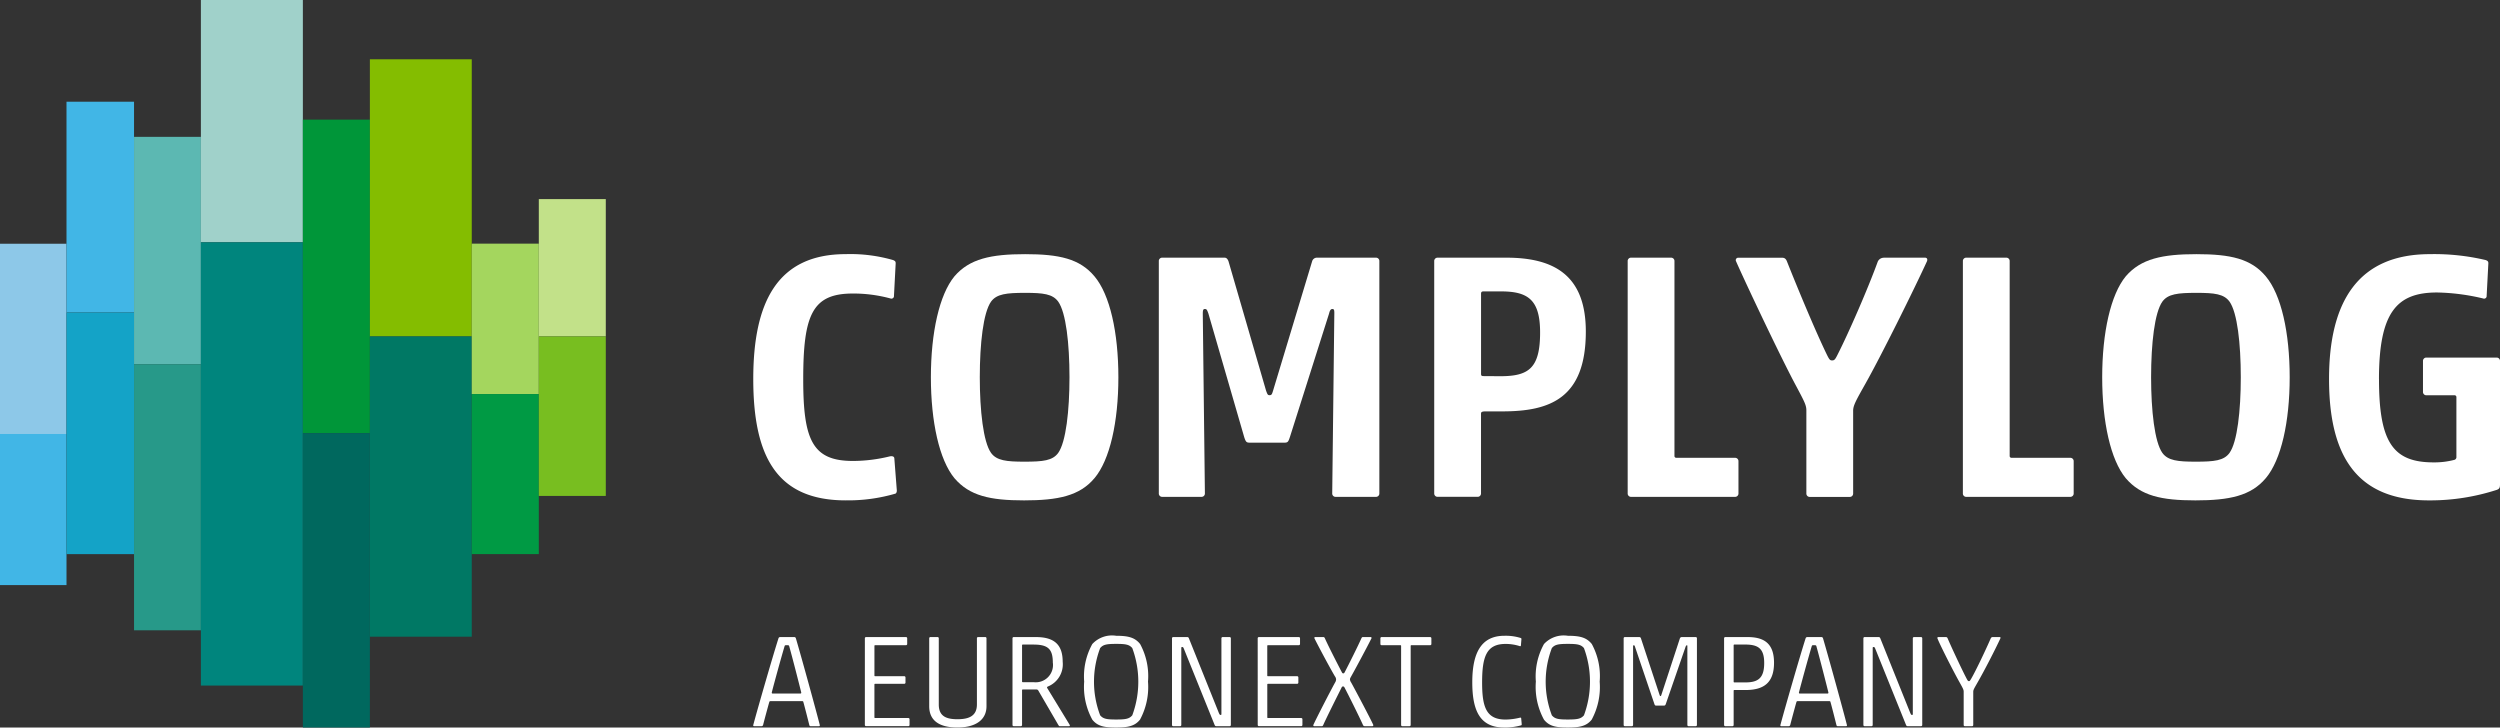 <svg id="Group_10143" data-name="Group 10143" xmlns="http://www.w3.org/2000/svg" xmlns:xlink="http://www.w3.org/1999/xlink" width="206.182" height="60" viewBox="0 0 206.182 60">
  <rect x="0" y="0" width="206.182" height="60" fill="#333333" stroke="none"/>
  <defs>
    <clipPath id="clip-path">
      <rect id="Rectangle_18" data-name="Rectangle 18" width="206.182" height="60" fill="none"/>
    </clipPath>
  </defs>
  <g id="Group_1" data-name="Group 1" clip-path="url(#clip-path)">
    <path id="Path_1" data-name="Path 1" d="M512.3,190.586c-5.657,0-7.629-3.568-7.629-10.008,0-6.324,1.973-10.3,7.629-10.3a12.709,12.709,0,0,1,3.916.493c.116.058.2.087.2.261l-.145,2.756a.214.214,0,0,1-.29.145,11.677,11.677,0,0,0-3.1-.406c-3.336,0-4.09,1.74-4.09,7.078,0,4.99.754,6.73,4.09,6.73a12.822,12.822,0,0,0,3.046-.377c.145-.029.348-.029.377.145l.2,2.582c.029.174-.029.319-.116.348a13.911,13.911,0,0,1-4.09.551" transform="translate(-442.547 -149.319)" fill="#fff"/>
    <path id="Path_2" data-name="Path 2" d="M637.17,188.76c-1.218,1.45-2.988,1.828-5.8,1.828s-4.5-.377-5.744-1.828c-1.247-1.508-1.944-4.641-1.944-8.326s.7-6.817,1.944-8.326c1.247-1.45,3.017-1.827,5.831-1.827s4.5.377,5.715,1.827c1.276,1.509,1.973,4.642,1.973,8.326s-.7,6.817-1.973,8.326m-8.529-2.089c.464.638,1.276.725,2.756.725,1.538,0,2.321-.087,2.785-.725.638-.9.928-3.481.928-6.237,0-2.785-.29-5.338-.928-6.237-.464-.638-1.247-.725-2.727-.725-1.537,0-2.35.087-2.814.725-.638.9-.928,3.452-.928,6.237,0,2.756.29,5.338.928,6.237" transform="translate(-546.909 -149.32)" fill="#fff"/>
    <path id="Path_3" data-name="Path 3" d="M789.04,172.927a.409.409,0,0,1,.377-.29h4.874a.274.274,0,0,1,.29.29v19.146a.274.274,0,0,1-.29.29h-3.307a.274.274,0,0,1-.29-.29l.174-14.853c0-.29-.029-.348-.174-.348-.116,0-.2.116-.261.377l-3.22,10.153c-.145.435-.174.493-.493.493h-2.727c-.348,0-.406,0-.551-.435l-2.959-10.211c-.116-.319-.145-.377-.29-.377s-.174.087-.174.435l.174,14.766a.274.274,0,0,1-.29.29h-3.22a.274.274,0,0,1-.29-.29V172.927a.274.274,0,0,1,.29-.29h5.135c.174,0,.261.145.319.29l3.1,10.675c.116.319.145.377.29.377.174,0,.2-.087.29-.377Z" transform="translate(-680.822 -151.386)" fill="#fff"/>
    <path id="Path_4" data-name="Path 4" d="M966.867,172.637c3.974,0,6.556,1.479,6.556,6.092,0,5.512-2.959,6.585-6.875,6.585h-1.363c-.348,0-.406.058-.406.2v6.556a.274.274,0,0,1-.29.29H961.21a.274.274,0,0,1-.29-.29V172.927a.274.274,0,0,1,.29-.29Zm-.493,9.776c2.321,0,3.278-.638,3.278-3.6,0-2.669-.957-3.394-3.22-3.394h-1.45c-.174,0-.2.087-.2.2v6.585c0,.145.029.2.2.2Z" transform="translate(-842.636 -151.386)" fill="#fff"/>
    <path id="Path_5" data-name="Path 5" d="M1090.535,172.927a.274.274,0,0,1,.29-.29h3.278a.274.274,0,0,1,.29.29v16.042a.154.154,0,0,0,.174.174h4.815a.274.274,0,0,1,.29.29v2.64a.274.274,0,0,1-.29.29h-8.557a.274.274,0,0,1-.29-.29Z" transform="translate(-956.296 -151.386)" fill="#fff"/>
    <path id="Path_6" data-name="Path 6" d="M1175.177,172.637h3.394c.174,0,.232.116.174.29-1.131,2.466-3.8,7.832-5.077,10.1-.783,1.392-1.015,1.8-1.015,2.234v6.817a.274.274,0,0,1-.29.29h-3.278a.274.274,0,0,1-.29-.29v-6.846c0-.435-.174-.754-.87-2.06-1.247-2.321-4.235-8.645-4.931-10.24a.2.2,0,0,1,.2-.29h3.6c.2,0,.319.087.406.319.841,2.118,2.321,5.686,3.278,7.658.2.406.261.493.435.493.2,0,.261-.087.464-.493.928-1.828,2.495-5.425,3.307-7.658a.546.546,0,0,1,.493-.319" transform="translate(-1019.819 -151.386)" fill="#fff"/>
    <path id="Path_7" data-name="Path 7" d="M1315.125,172.927a.274.274,0,0,1,.29-.29h3.278a.274.274,0,0,1,.29.29v16.042a.154.154,0,0,0,.174.174h4.815a.274.274,0,0,1,.29.29v2.64a.274.274,0,0,1-.29.29h-8.558a.274.274,0,0,1-.29-.29Z" transform="translate(-1153.24 -151.386)" fill="#fff"/>
    <path id="Path_8" data-name="Path 8" d="M1421.939,188.76c-1.218,1.45-2.988,1.828-5.8,1.828s-4.5-.377-5.744-1.828c-1.247-1.508-1.944-4.641-1.944-8.326s.7-6.817,1.944-8.326c1.247-1.45,3.017-1.827,5.831-1.827s4.5.377,5.715,1.827c1.276,1.509,1.973,4.642,1.973,8.326s-.7,6.817-1.973,8.326m-8.529-2.089c.464.638,1.277.725,2.756.725,1.537,0,2.321-.087,2.785-.725.638-.9.928-3.481.928-6.237,0-2.785-.29-5.338-.928-6.237-.464-.638-1.247-.725-2.727-.725-1.537,0-2.35.087-2.814.725-.638.9-.928,3.452-.928,6.237,0,2.756.29,5.338.928,6.237" transform="translate(-1235.077 -149.32)" fill="#fff"/>
    <path id="Path_9" data-name="Path 9" d="M1564.574,180.607c0,5.193,1.16,6.846,4.5,6.846a6.492,6.492,0,0,0,1.683-.2.235.235,0,0,0,.2-.261v-4.9a.154.154,0,0,0-.174-.174h-2.292a.274.274,0,0,1-.29-.29V179.1a.274.274,0,0,1,.29-.29h5.773a.274.274,0,0,1,.29.29v10.124c0,.29-.029.406-.261.493a17.8,17.8,0,0,1-5.6.87c-5.889,0-8.239-3.568-8.239-10.008,0-6.324,2.35-10.3,8.326-10.3a18.385,18.385,0,0,1,4.613.493c.116.058.2.087.2.261l-.145,2.756a.214.214,0,0,1-.29.145,17.535,17.535,0,0,0-3.8-.493c-3.336,0-4.787,1.653-4.787,7.165" transform="translate(-1368.371 -149.319)" fill="#fff"/>
    <path id="Path_10" data-name="Path 10" d="M508.719,432.123H506.1a.094.094,0,0,0-.108.076c-.076.249-.443,1.611-.508,1.881-.032.087-.076.108-.14.108h-.595a.074.074,0,0,1-.076-.108c.346-1.3,1.611-5.686,2.076-7.134a.137.137,0,0,1,.13-.108h1.178c.076,0,.108.043.13.108.476,1.611,1.73,6.183,1.967,7.134a.074.074,0,0,1-.076.108h-.659c-.065,0-.108-.011-.13-.108-.065-.27-.411-1.632-.486-1.881-.011-.054-.033-.076-.087-.076m-.173-.627c.065,0,.086-.022.086-.087-.162-.659-.7-2.767-.995-3.826-.022-.065-.043-.076-.194-.076s-.162.011-.184.076c-.313,1.048-.886,3.145-1.059,3.826,0,.065.022.087.087.087Z" transform="translate(-442.547 -374.296)" fill="#fff"/>
    <path id="Path_11" data-name="Path 11" d="M579.458,426.945a.1.1,0,0,1,.108-.108h3.275a.1.1,0,0,1,.108.108v.454a.1.1,0,0,1-.108.108h-2.529a.057.057,0,0,0-.065.065V430a.057.057,0,0,0,.065.065H582.7a.1.1,0,0,1,.108.108v.411a.1.1,0,0,1-.108.108h-2.389a.057.057,0,0,0-.065.065v2.692a.057.057,0,0,0,.065.065h2.724a.1.1,0,0,1,.108.108v.454a.1.1,0,0,1-.108.108h-3.47a.1.1,0,0,1-.108-.108Z" transform="translate(-508.13 -374.296)" fill="#fff"/>
    <path id="Path_12" data-name="Path 12" d="M627.3,432.543c0,1.081-.843,1.751-2.4,1.751-1.622,0-2.324-.67-2.324-1.751v-5.6a.1.1,0,0,1,.108-.108h.573a.1.1,0,0,1,.108.108V432.4c0,.994.659,1.211,1.535,1.211s1.61-.216,1.61-1.221v-5.448a.1.1,0,0,1,.108-.108h.573a.1.1,0,0,1,.108.108Z" transform="translate(-545.941 -374.295)" fill="#fff"/>
    <path id="Path_13" data-name="Path 13" d="M680.462,431.225a.184.184,0,0,0-.108-.065H679.2a.057.057,0,0,0-.065.065v2.854a.1.1,0,0,1-.108.108h-.573a.1.1,0,0,1-.108-.108v-7.134a.1.1,0,0,1,.108-.108h1.827c1.557,0,2.205.67,2.205,2.043a1.977,1.977,0,0,1-1.243,2.043c-.022.011-.065.065-.043.1l1.859,3.048c.043.065.011.119-.054.119h-.746c-.065,0-.087-.032-.13-.1Zm1.211-2.27c0-1.135-.4-1.5-1.6-1.5H679.2a.057.057,0,0,0-.065.065v2.972a.057.057,0,0,0,.065.065h.886a1.425,1.425,0,0,0,1.589-1.6" transform="translate(-594.843 -374.296)" fill="#fff"/>
    <path id="Path_14" data-name="Path 14" d="M730.987,432.876c-.432.54-.995.649-1.978.649s-1.524-.108-1.956-.649a5.648,5.648,0,0,1-.67-3.135,5.523,5.523,0,0,1,.67-3.1,2.214,2.214,0,0,1,1.978-.681c.995,0,1.535.141,1.967.681a5.546,5.546,0,0,1,.649,3.1,5.663,5.663,0,0,1-.659,3.135m-3.286-.357c.249.292.53.346,1.308.346.8,0,1.092-.054,1.34-.346a7.978,7.978,0,0,0,0-5.545c-.249-.292-.54-.346-1.319-.346-.8,0-1.081.054-1.33.346a7.822,7.822,0,0,0,0,5.545" transform="translate(-636.968 -373.525)" fill="#fff"/>
    <path id="Path_15" data-name="Path 15" d="M788.875,434.186c-.1,0-.119-.054-.162-.162l-2.508-6.216c-.043-.108-.065-.151-.14-.151s-.076.022-.076.141v6.28a.1.1,0,0,1-.108.108h-.551a.1.1,0,0,1-.108-.108v-7.134a.1.1,0,0,1,.108-.108h1.146c.076,0,.119.032.151.13l2.465,6.14c.065.14.087.151.141.151s.065-.022.065-.087v-6.226a.1.1,0,0,1,.108-.108h.562a.1.1,0,0,1,.108.108v7.134a.1.1,0,0,1-.108.108Z" transform="translate(-688.564 -374.295)" fill="#fff"/>
    <path id="Path_16" data-name="Path 16" d="M842.655,426.945a.1.1,0,0,1,.108-.108h3.275a.1.1,0,0,1,.108.108v.454a.1.1,0,0,1-.108.108h-2.529a.057.057,0,0,0-.065.065V430a.057.057,0,0,0,.065.065H845.9a.1.1,0,0,1,.108.108v.411a.1.1,0,0,1-.108.108h-2.389a.057.057,0,0,0-.065.065v2.692a.057.057,0,0,0,.065.065h2.724a.1.1,0,0,1,.108.108v.454a.1.1,0,0,1-.108.108h-3.47a.1.1,0,0,1-.108-.108Z" transform="translate(-738.929 -374.296)" fill="#fff"/>
    <path id="Path_17" data-name="Path 17" d="M882.245,430.977c-.378.757-1.3,2.594-1.524,3.113-.032.065-.065.1-.119.1h-.616a.079.079,0,0,1-.076-.119c.195-.443,1.34-2.67,1.784-3.481a.5.5,0,0,0,.086-.259.447.447,0,0,0-.1-.26c-.519-.887-1.524-2.789-1.686-3.135-.022-.065.011-.1.076-.1h.67c.054,0,.1.054.119.108.249.573,1.081,2.194,1.405,2.811.032.054.054.076.108.076s.076-.022.108-.076c.313-.595,1.135-2.237,1.384-2.811.022-.043.054-.108.119-.108h.638a.074.074,0,0,1,.076.108c-.314.627-1.222,2.335-1.665,3.124-.1.173-.108.205-.108.27a.525.525,0,0,0,.1.248c.432.789,1.621,3.038,1.816,3.481a.079.079,0,0,1-.076.119h-.616a.153.153,0,0,1-.151-.1c-.249-.562-1.135-2.356-1.535-3.113a.122.122,0,0,0-.216,0" transform="translate(-771.589 -374.296)" fill="#fff"/>
    <path id="Path_18" data-name="Path 18" d="M926.563,427.571a.057.057,0,0,0-.065-.065h-1.535a.1.1,0,0,1-.108-.108v-.454a.1.1,0,0,1,.108-.108h3.989a.1.1,0,0,1,.108.108v.454a.1.1,0,0,1-.108.108h-1.535a.057.057,0,0,0-.065.065v6.507a.1.1,0,0,1-.108.108h-.573a.1.1,0,0,1-.108-.108Z" transform="translate(-811.01 -374.295)" fill="#fff"/>
    <path id="Path_19" data-name="Path 19" d="M989.044,433.525c-1.956,0-2.627-1.33-2.627-3.729,0-2.356.692-3.837,2.648-3.837a4.167,4.167,0,0,1,1.351.184c.043.021.054.032.054.1l-.043.519a.06.06,0,0,1-.086.054,3.8,3.8,0,0,0-1.178-.184c-1.578,0-1.935,1.048-1.935,3.178,0,2.021.335,3.059,1.935,3.059a5.192,5.192,0,0,0,1.168-.151c.054-.011.108-.022.119.043l.043.465c.011.065-.011.108-.043.119a5.091,5.091,0,0,1-1.405.184" transform="translate(-864.994 -373.525)" fill="#fff"/>
    <path id="Path_20" data-name="Path 20" d="M1033.615,432.876c-.433.54-.995.649-1.978.649s-1.524-.108-1.957-.649a5.646,5.646,0,0,1-.67-3.135,5.521,5.521,0,0,1,.67-3.1,2.213,2.213,0,0,1,1.978-.681c.995,0,1.535.141,1.968.681a5.549,5.549,0,0,1,.648,3.1,5.662,5.662,0,0,1-.659,3.135m-3.286-.357c.248.292.529.346,1.308.346.8,0,1.092-.054,1.34-.346a7.978,7.978,0,0,0,0-5.545c-.249-.292-.54-.346-1.319-.346-.8,0-1.081.054-1.329.346a7.815,7.815,0,0,0,0,5.545" transform="translate(-902.344 -373.525)" fill="#fff"/>
    <path id="Path_21" data-name="Path 21" d="M1092.486,426.945a.163.163,0,0,1,.151-.108h1.146a.1.1,0,0,1,.108.108v7.134a.1.1,0,0,1-.108.108h-.573a.1.1,0,0,1-.108-.108v-6.453c0-.1,0-.108-.043-.108s-.065.022-.108.129l-1.621,4.692c-.043.129-.076.151-.195.151h-.562c-.119,0-.151-.011-.194-.14l-1.6-4.724c-.033-.1-.043-.108-.1-.108s-.054.022-.054.129v6.432a.1.1,0,0,1-.108.108h-.562a.1.1,0,0,1-.108-.108v-7.134a.1.1,0,0,1,.108-.108h1.178a.14.14,0,0,1,.141.108l1.535,4.659c.032.086.043.1.076.1s.043-.011.076-.108Z" transform="translate(-953.94 -374.296)" fill="#fff"/>
    <path id="Path_22" data-name="Path 22" d="M1157.067,426.836c1.405,0,2.173.573,2.173,2.119,0,1.708-.908,2.248-2.357,2.248h-.908a.057.057,0,0,0-.065.065v2.81a.1.1,0,0,1-.108.108h-.573a.1.1,0,0,1-.108-.108v-7.134a.1.1,0,0,1,.108-.108Zm-.206,3.74c1.049,0,1.568-.335,1.568-1.6,0-1.189-.487-1.524-1.568-1.524h-.886a.057.057,0,0,0-.065.065v2.994a.057.057,0,0,0,.065.065Z" transform="translate(-1012.931 -374.295)" fill="#fff"/>
    <path id="Path_23" data-name="Path 23" d="M1196.876,432.123h-2.616a.094.094,0,0,0-.108.076c-.076.249-.443,1.611-.508,1.881-.032.087-.076.108-.141.108h-.594a.074.074,0,0,1-.076-.108c.346-1.3,1.611-5.686,2.076-7.134a.137.137,0,0,1,.13-.108h1.178c.075,0,.108.043.13.108.476,1.611,1.729,6.183,1.967,7.134a.074.074,0,0,1-.076.108h-.659c-.065,0-.108-.011-.13-.108-.065-.27-.411-1.632-.486-1.881-.011-.054-.033-.076-.086-.076m-.173-.627c.065,0,.087-.022.087-.087-.162-.659-.7-2.767-.994-3.826-.022-.065-.043-.076-.195-.076s-.162.011-.184.076c-.313,1.048-.886,3.145-1.059,3.826,0,.065.022.087.086.087Z" transform="translate(-1045.996 -374.296)" fill="#fff"/>
    <path id="Path_24" data-name="Path 24" d="M1252.127,434.186c-.1,0-.119-.054-.162-.162l-2.508-6.216c-.043-.108-.065-.151-.141-.151s-.076.022-.076.141v6.28a.1.1,0,0,1-.108.108h-.552a.1.1,0,0,1-.108-.108v-7.134a.1.1,0,0,1,.108-.108h1.146c.076,0,.119.032.151.13l2.465,6.14c.065.14.086.151.141.151s.065-.022.065-.087v-6.226a.1.1,0,0,1,.108-.108h.562a.1.1,0,0,1,.108.108v7.134a.1.1,0,0,1-.108.108Z" transform="translate(-1094.793 -374.295)" fill="#fff"/>
    <path id="Path_25" data-name="Path 25" d="M1302.594,426.837h.584c.065,0,.075.043.054.108-.443.962-1.351,2.714-1.849,3.578-.3.53-.389.659-.389.822v2.735a.1.1,0,0,1-.108.108h-.573a.1.1,0,0,1-.108-.108v-2.746c0-.162-.075-.292-.346-.778-.486-.865-1.61-3.07-1.816-3.61a.074.074,0,0,1,.076-.108h.616c.076,0,.119.032.152.119.335.778,1.21,2.649,1.578,3.34.086.151.1.173.173.173s.076-.022.173-.173c.411-.7,1.265-2.519,1.621-3.34.043-.086.086-.119.162-.119" transform="translate(-1138.255 -374.296)" fill="#fff"/>
    <rect id="Rectangle_2" data-name="Rectangle 2" width="5.484" height="15.691" transform="translate(0 20.102)" fill="#8dc8e8"/>
    <rect id="Rectangle_3" data-name="Rectangle 3" width="5.484" height="12.461" transform="translate(0 35.793)" fill="#41b6e6"/>
    <rect id="Rectangle_4" data-name="Rectangle 4" width="5.57" height="17.382" transform="translate(5.484 8.389)" fill="#41b6e6"/>
    <rect id="Rectangle_5" data-name="Rectangle 5" width="5.57" height="19.929" transform="translate(5.484 25.771)" fill="#14a3c7"/>
    <rect id="Rectangle_6" data-name="Rectangle 6" width="5.514" height="18.748" transform="translate(11.055 11.287)" fill="#5cb8b2"/>
    <rect id="Rectangle_7" data-name="Rectangle 7" width="5.514" height="21.947" transform="translate(11.055 30.035)" fill="#279989"/>
    <rect id="Rectangle_8" data-name="Rectangle 8" width="8.41" height="19.981" transform="translate(16.568)" fill="#a0d1ca"/>
    <rect id="Rectangle_9" data-name="Rectangle 9" width="8.41" height="36.559" transform="translate(16.568 19.981)" fill="#00857d"/>
    <rect id="Rectangle_10" data-name="Rectangle 10" width="5.527" height="25.854" transform="translate(24.978 9.866)" fill="#009639"/>
    <rect id="Rectangle_11" data-name="Rectangle 11" width="5.527" height="24.281" transform="translate(24.978 35.719)" fill="#00685e"/>
    <rect id="Rectangle_12" data-name="Rectangle 12" width="8.402" height="22.856" transform="translate(30.505 4.89)" fill="#84bd00"/>
    <rect id="Rectangle_13" data-name="Rectangle 13" width="8.402" height="24.763" transform="translate(30.505 27.747)" fill="#007864"/>
    <rect id="Rectangle_14" data-name="Rectangle 14" width="5.53" height="12.406" transform="translate(38.907 20.094)" fill="#a4d65e"/>
    <rect id="Rectangle_15" data-name="Rectangle 15" width="5.53" height="13.198" transform="translate(38.907 32.5)" fill="#009a44"/>
    <rect id="Rectangle_16" data-name="Rectangle 16" width="5.524" height="11.327" transform="translate(44.437 16.42)" fill="#c2e189"/>
    <rect id="Rectangle_17" data-name="Rectangle 17" width="5.524" height="13.153" transform="translate(44.437 27.747)" fill="#78be20"/>
  </g>
</svg>
